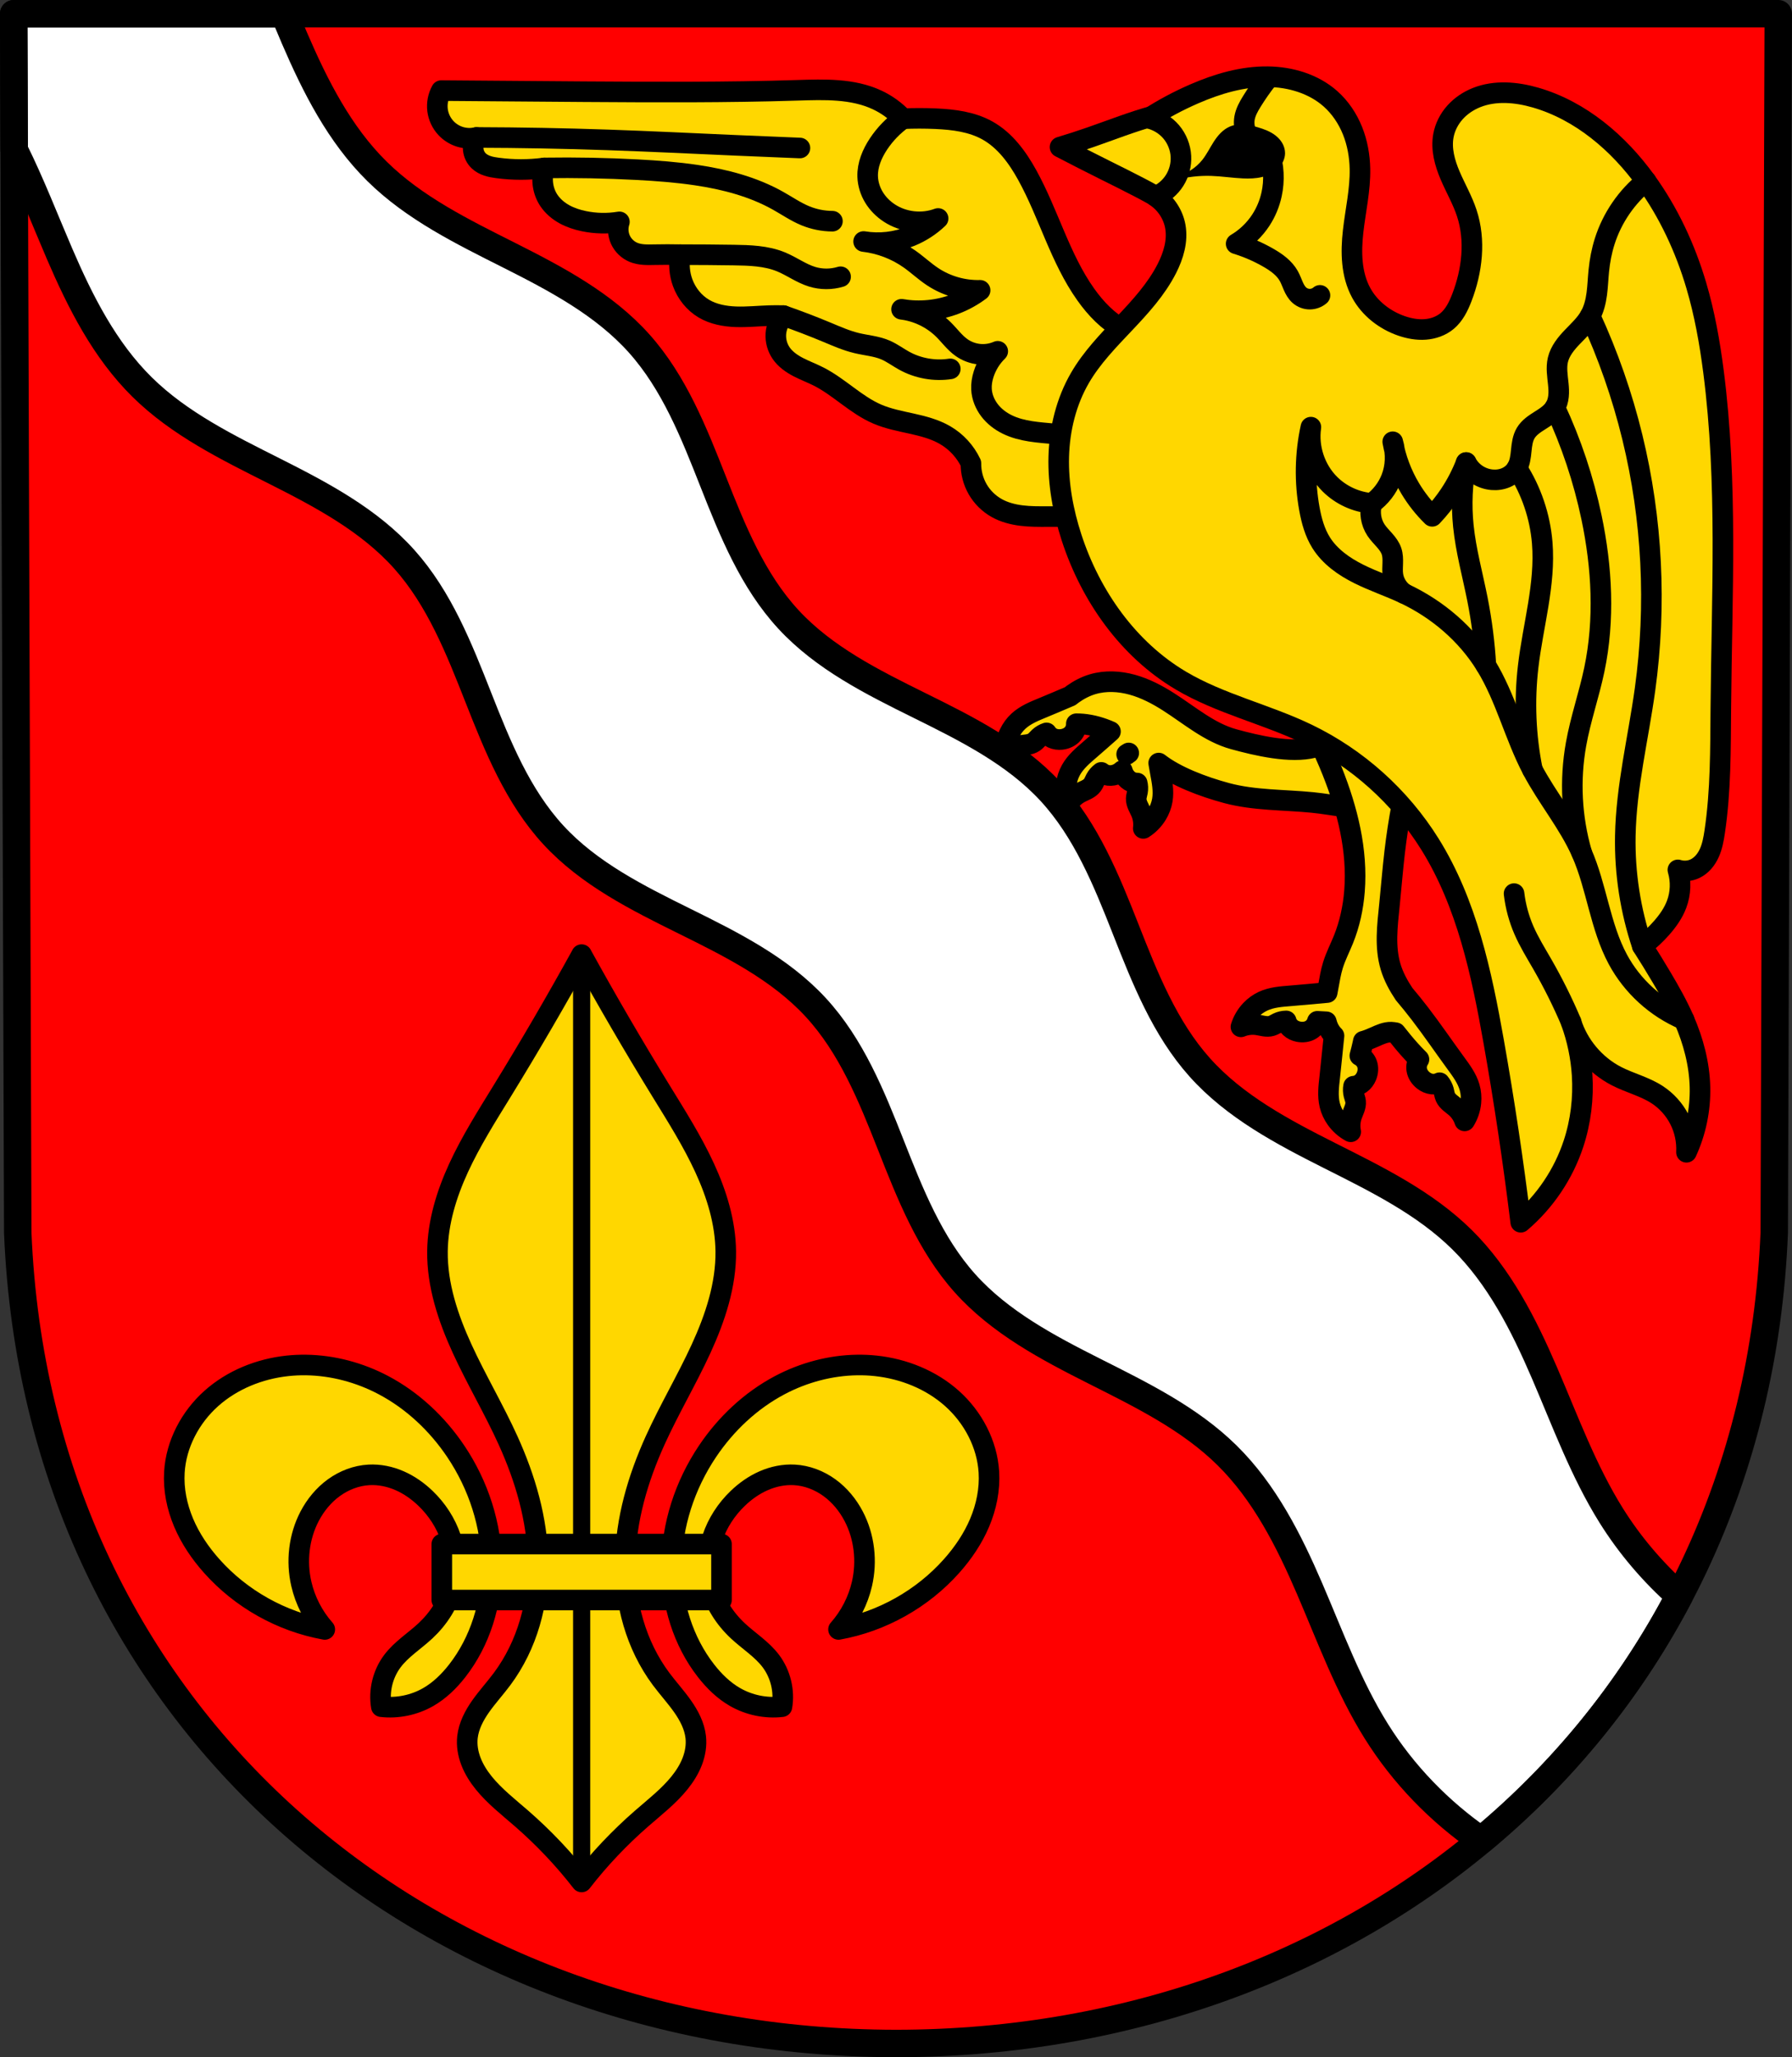 <?xml version="1.0" encoding="UTF-8" standalone="no"?>
<!-- Created with Inkscape (http://www.inkscape.org/) -->

<svg
   xmlns:dc="http://purl.org/dc/elements/1.1/"
   xmlns:cc="http://creativecommons.org/ns#"
   xmlns:rdf="http://www.w3.org/1999/02/22-rdf-syntax-ns#"
   xmlns:svg="http://www.w3.org/2000/svg"
   xmlns="http://www.w3.org/2000/svg"
   xmlns:sodipodi="http://sodipodi.sourceforge.net/DTD/sodipodi-0.dtd"
   xmlns:inkscape="http://www.inkscape.org/namespaces/inkscape"
   width="138.237mm"
   height="158.658mm"
   viewBox="0 0 138.237 158.658"
   version="1.1"
   id="svg2023"
   inkscape:version="0.92.5 (2060ec1f9f, 2020-04-08)"
   sodipodi:docname="DEU Horbach (Westerwald) COA.svg">
  <rect x="0" y="0" width="138.237" height="158.658" fill="#333333" stroke="none"/>
  <defs
     id="defs2017">
    <inkscape:path-effect
       effect="spiro"
       id="path-effect5168"
       is_visible="true" />
    <inkscape:path-effect
       effect="spiro"
       id="path-effect5121"
       is_visible="true" />
    <inkscape:path-effect
       effect="spiro"
       id="path-effect5050"
       is_visible="true" />
    <inkscape:path-effect
       effect="spiro"
       id="path-effect4906"
       is_visible="true" />
    <inkscape:path-effect
       effect="spiro"
       id="path-effect4862"
       is_visible="true" />
    <inkscape:path-effect
       effect="spiro"
       id="path-effect4735"
       is_visible="true" />
    <inkscape:path-effect
       effect="spiro"
       id="path-effect4731"
       is_visible="true" />
    <inkscape:path-effect
       effect="spiro"
       id="path-effect4727"
       is_visible="true" />
    <inkscape:path-effect
       effect="spiro"
       id="path-effect4723"
       is_visible="true" />
    <inkscape:path-effect
       effect="spiro"
       id="path-effect4719"
       is_visible="true" />
    <inkscape:path-effect
       effect="spiro"
       id="path-effect4715"
       is_visible="true" />
    <inkscape:path-effect
       effect="spiro"
       id="path-effect4711"
       is_visible="true" />
    <inkscape:path-effect
       effect="spiro"
       id="path-effect4707"
       is_visible="true" />
    <inkscape:path-effect
       effect="spiro"
       id="path-effect3714"
       is_visible="true" />
    <inkscape:path-effect
       effect="spiro"
       id="path-effect3672"
       is_visible="true" />
    <inkscape:path-effect
       effect="spiro"
       id="path-effect3580"
       is_visible="true" />
    <inkscape:path-effect
       effect="spiro"
       id="path-effect3576"
       is_visible="true" />
    <inkscape:path-effect
       effect="spiro"
       id="path-effect3572"
       is_visible="true" />
    <inkscape:path-effect
       effect="spiro"
       id="path-effect3568"
       is_visible="true" />
    <inkscape:path-effect
       effect="spiro"
       id="path-effect3564"
       is_visible="true" />
    <inkscape:path-effect
       effect="spiro"
       id="path-effect3560"
       is_visible="true" />
    <inkscape:path-effect
       effect="spiro"
       id="path-effect3479"
       is_visible="true" />
    <inkscape:path-effect
       effect="spiro"
       id="path-effect3454"
       is_visible="true" />
    <inkscape:path-effect
       effect="spiro"
       id="path-effect3226"
       is_visible="true" />
    <inkscape:path-effect
       effect="spiro"
       id="path-effect3226-6"
       is_visible="true" />
    <inkscape:path-effect
       effect="spiro"
       id="path-effect3454-0"
       is_visible="true" />
    <inkscape:path-effect
       effect="spiro"
       id="path-effect3479-3"
       is_visible="true" />
    <inkscape:path-effect
       effect="spiro"
       id="path-effect3580-2"
       is_visible="true" />
    <inkscape:path-effect
       effect="spiro"
       id="path-effect3576-8"
       is_visible="true" />
    <inkscape:path-effect
       effect="spiro"
       id="path-effect3572-9"
       is_visible="true" />
    <inkscape:path-effect
       effect="spiro"
       id="path-effect3568-0"
       is_visible="true" />
    <inkscape:path-effect
       effect="spiro"
       id="path-effect3564-6"
       is_visible="true" />
    <inkscape:path-effect
       effect="spiro"
       id="path-effect3560-2"
       is_visible="true" />
    <inkscape:path-effect
       effect="spiro"
       id="path-effect3672-6"
       is_visible="true" />
    <clipPath
       id="clipPath2924">
      <path
         inkscape:connector-curvature="0"
         d="m 354.48,310.32 h 63.71 v -71.63 h -63.71 z"
         id="path2926" />
    </clipPath>
    <clipPath
       id="clipPath2936">
      <path
         inkscape:connector-curvature="0"
         d="m 354.48,310.32 h 63.71 v -71.63 h -63.71 z"
         id="path2938" />
    </clipPath>
    <inkscape:path-effect
       effect="spiro"
       id="path-effect3714-6"
       is_visible="true" />
    <inkscape:path-effect
       effect="spiro"
       id="path-effect4735-0"
       is_visible="true" />
    <inkscape:path-effect
       effect="spiro"
       id="path-effect4731-7"
       is_visible="true" />
    <inkscape:path-effect
       effect="spiro"
       id="path-effect4727-4"
       is_visible="true" />
    <inkscape:path-effect
       effect="spiro"
       id="path-effect4723-5"
       is_visible="true" />
    <inkscape:path-effect
       effect="spiro"
       id="path-effect4719-3"
       is_visible="true" />
    <inkscape:path-effect
       effect="spiro"
       id="path-effect4715-5"
       is_visible="true" />
    <inkscape:path-effect
       effect="spiro"
       id="path-effect4711-0"
       is_visible="true" />
    <inkscape:path-effect
       effect="spiro"
       id="path-effect4707-7"
       is_visible="true" />
    <inkscape:path-effect
       effect="spiro"
       id="path-effect3714-4"
       is_visible="true" />
    <inkscape:path-effect
       effect="spiro"
       id="path-effect3714-2"
       is_visible="true" />
    <inkscape:path-effect
       effect="spiro"
       id="path-effect4862-6"
       is_visible="true" />
    <inkscape:path-effect
       effect="spiro"
       id="path-effect3714-8"
       is_visible="true" />
    <inkscape:path-effect
       effect="spiro"
       id="path-effect4906-4"
       is_visible="true" />
    <inkscape:path-effect
       effect="spiro"
       id="path-effect5050-9"
       is_visible="true" />
    <inkscape:path-effect
       effect="spiro"
       id="path-effect5050-9-5"
       is_visible="true" />
    <inkscape:path-effect
       effect="spiro"
       id="path-effect5050-9-5-4"
       is_visible="true" />
    <inkscape:path-effect
       effect="spiro"
       id="path-effect5168-6"
       is_visible="true" />
  </defs>
  <sodipodi:namedview
     id="base"
     pagecolor="#ffffff"
     bordercolor="#666666"
     borderopacity="1.0"
     inkscape:pageopacity="0.0"
     inkscape:pageshadow="2"
     inkscape:zoom="1.3224365"
     inkscape:cx="261.23459"
     inkscape:cy="299.82534"
     inkscape:document-units="mm"
     inkscape:current-layer="layer1"
     showgrid="false"
     inkscape:window-width="1920"
     inkscape:window-height="1046"
     inkscape:window-x="-11"
     inkscape:window-y="-11"
     inkscape:window-maximized="1"
     inkscape:snap-nodes="false"
     fit-margin-top="0"
     fit-margin-left="0"
     fit-margin-right="0"
     fit-margin-bottom="0"
     inkscape:snap-midpoints="true"
     inkscape:snap-smooth-nodes="true"
     inkscape:object-paths="true" />
  <g
     inkscape:label="Ebene 1"
     inkscape:groupmode="layer"
     id="layer1"
     transform="translate(-60.157,-15.299)">
    <path
       style="fill:#ff0000;fill-opacity:1;fill-rule:evenodd;stroke:none;stroke-width:2.117;stroke-linecap:round;stroke-linejoin:round;stroke-miterlimit:4;stroke-dasharray:none;stroke-opacity:1"
       inkscape:connector-curvature="0"
       d="m 197.335,16.357 -0.311,94.009 c -1.515,37.541 -31.448,62.511 -67.749,62.532 -36.268,-0.046 -66.212,-25.026 -67.749,-62.532 L 61.215,16.357 h 68.058 z"
       id="path10563-0-6-2-0-2"
       sodipodi:nodetypes="ccccccc" />
    <path
       style="fill:#ffd700;fill-opacity:1;stroke:#000000;stroke-width:6;stroke-linecap:round;stroke-linejoin:round;stroke-miterlimit:4;stroke-dasharray:none;stroke-opacity:1"
       d="m 323.822,198.395 c -1.948,-0.044 -3.894,0.18 -5.762,0.736 -2.076,0.618 -4.025,1.635 -5.787,2.895 -0.259,0.185 -0.505,0.388 -0.756,0.584 -2.623,1.114 -5.24,2.24 -7.875,3.324 -2.524,1.038 -5.126,2.074 -7.143,3.916 -1.106,1.01 -2.003,2.243 -2.654,3.592 -0.829,1.717 -1.259,3.626 -1.242,5.531 1.219,-1.022 2.712,-1.715 4.277,-1.986 0.705,-0.122 1.422,-0.162 2.129,-0.277 0.706,-0.116 1.416,-0.316 2.004,-0.725 0.557,-0.387 0.973,-0.937 1.469,-1.4 0.618,-0.578 1.362,-1.02 2.164,-1.285 0.41,0.642 1.003,1.164 1.689,1.492 0.82,0.392 1.758,0.504 2.662,0.404 1.255,-0.138 2.49,-0.698 3.311,-1.66 0.682,-0.8 1.051,-1.857 1.014,-2.906 0.616,0.002 1.232,0.021 1.846,0.076 2.82,0.254 5.511,1.051 8.09,2.184 -1.98,1.748 -3.955,3.501 -5.955,5.225 -2.067,1.782 -4.209,3.585 -5.541,5.969 -0.731,1.307 -1.192,2.761 -1.385,4.246 -0.245,1.891 -0.053,3.838 0.564,5.641 0.834,-1.354 2.033,-2.483 3.434,-3.234 0.631,-0.339 1.298,-0.601 1.932,-0.934 0.634,-0.333 1.245,-0.747 1.674,-1.32 0.406,-0.543 0.629,-1.197 0.953,-1.793 0.404,-0.743 0.969,-1.398 1.646,-1.902 0.591,0.48 1.319,0.79 2.074,0.885 0.902,0.113 1.828,-0.077 2.654,-0.457 0.51,-0.234 0.981,-0.558 1.398,-0.936 0.097,0.34 0.217,0.675 0.375,0.99 0.408,0.813 1.011,1.54 1.785,2.016 0.648,0.399 1.409,0.614 2.17,0.609 0.213,0.818 0.245,1.681 0.096,2.514 -0.12,0.667 -0.356,1.318 -0.379,1.996 -0.024,0.716 0.194,1.42 0.48,2.076 0.286,0.656 0.642,1.279 0.922,1.938 0.621,1.462 0.852,3.091 0.656,4.67 1.609,-1.02 2.977,-2.418 3.969,-4.047 0.779,-1.28 1.328,-2.703 1.576,-4.18 0.452,-2.693 -0.092,-5.44 -0.59,-8.123 -0.164,-0.886 -0.311,-1.775 -0.469,-2.662 4.917,3.842 12.806,6.858 19.76,8.726 8.089,2.173 16.644,1.911 24.98,2.736 6.637,0.657 13.844,2.485 19.93,1.763 l 5.785,-32.311 c -8.815,4.838 -15.56,12.049 -25.295,14.567 -6.75,1.746 -16.597,-0.576 -23.32,-2.423 -7.075,-1.943 -12.818,-6.953 -19.004,-10.898 -3.286,-2.096 -6.779,-3.927 -10.535,-4.965 -1.878,-0.519 -3.829,-0.831 -5.777,-0.875 z m 4.742,20.742 c 0.002,0.006 0.004,0.013 0.006,0.019 -0.207,0.124 -0.399,0.27 -0.582,0.428 -0.008,-0.022 -0.009,-0.046 -0.018,-0.068 0.199,-0.124 0.396,-0.253 0.594,-0.379 z"
       transform="matrix(0.265,0,0,0.265,60.157,15.299)"
       id="path5166-0"
       inkscape:connector-curvature="0"
       sodipodi:nodetypes="ccccccccccccccccccccccccccsccccccccccccccccaaccsscssccccccc" />
    <path
       inkscape:connector-curvature="0"
       style="fill:#ffd700;stroke:#000000;stroke-width:1.587;stroke-linecap:round;stroke-linejoin:round;stroke-miterlimit:4;stroke-dasharray:none;stroke-opacity:1;fill-opacity:1"
       d="m 160.329,69.544 c 1.009,1.679 1.883,3.441 2.608,5.261 1.167,2.929 1.957,6.075 1.708,9.218 -0.101,1.277 -0.374,2.544 -0.854,3.732 -0.267,0.661 -0.598,1.298 -0.809,1.979 -0.168,0.542 -0.257,1.105 -0.36,1.663 -0.028,0.15 -0.056,0.3 -0.083,0.451 -0.94,0.082 -1.88,0.175 -2.821,0.251 -0.72,0.058 -1.459,0.108 -2.116,0.409 -0.36,0.165 -0.686,0.403 -0.959,0.69 -0.348,0.365 -0.61,0.812 -0.76,1.293 0.39,-0.159 0.822,-0.213 1.238,-0.155 0.188,0.026 0.371,0.074 0.559,0.102 0.187,0.028 0.382,0.035 0.563,-0.021 0.172,-0.052 0.321,-0.157 0.484,-0.234 0.202,-0.096 0.426,-0.147 0.649,-0.149 0.051,0.195 0.158,0.374 0.305,0.513 0.175,0.165 0.402,0.269 0.638,0.317 0.327,0.067 0.683,0.026 0.968,-0.15 0.236,-0.146 0.415,-0.383 0.49,-0.651 0.232,0.017 0.464,0.029 0.696,0.038 0.039,0.158 0.09,0.313 0.158,0.461 0.105,0.23 0.251,0.443 0.433,0.619 -0.115,1.061 -0.21,2.124 -0.329,3.184 -0.081,0.718 -0.171,1.453 -0.001,2.155 0.093,0.385 0.265,0.75 0.495,1.073 0.293,0.411 0.68,0.753 1.124,0.992 -0.082,-0.413 -0.052,-0.847 0.084,-1.245 0.061,-0.179 0.144,-0.35 0.207,-0.529 0.063,-0.179 0.107,-0.369 0.087,-0.557 -0.019,-0.178 -0.094,-0.345 -0.138,-0.519 -0.055,-0.217 -0.063,-0.445 -0.022,-0.665 0.201,-0.013 0.398,-0.084 0.561,-0.202 0.195,-0.14 0.34,-0.344 0.433,-0.566 0.128,-0.309 0.156,-0.666 0.037,-0.979 -0.099,-0.26 -0.298,-0.481 -0.546,-0.606 0.088,-0.323 0.168,-0.647 0.239,-0.974 0.01,-0.048 0.018,-0.096 0.028,-0.144 0.029,-0.008 0.058,-0.014 0.086,-0.022 0.277,-0.083 0.545,-0.197 0.809,-0.315 0.402,-0.179 0.819,-0.374 1.259,-0.36 0.115,0.004 0.229,0.022 0.342,0.042 0.357,0.454 0.722,0.902 1.108,1.331 0.224,0.248 0.454,0.491 0.691,0.727 -0.153,0.232 -0.216,0.522 -0.173,0.796 0.052,0.33 0.254,0.626 0.518,0.831 0.19,0.147 0.418,0.252 0.657,0.277 0.2,0.021 0.406,-0.016 0.587,-0.104 0.144,0.171 0.251,0.373 0.311,0.589 0.048,0.173 0.066,0.355 0.138,0.519 0.076,0.174 0.209,0.316 0.352,0.44 0.143,0.124 0.3,0.232 0.442,0.357 0.316,0.277 0.557,0.64 0.691,1.039 0.267,-0.428 0.434,-0.918 0.484,-1.42 0.039,-0.394 0.006,-0.797 -0.104,-1.178 -0.201,-0.694 -0.645,-1.287 -1.071,-1.87 -0.926,-1.266 -1.808,-2.565 -2.764,-3.809 -0.391,-0.51 -0.796,-1.009 -1.211,-1.5 -0.438,-0.653 -0.819,-1.352 -1.045,-2.105 -0.459,-1.533 -0.253,-3.175 -0.09,-4.767 0.14,-1.364 0.245,-2.73 0.405,-4.092 0.282,-2.411 0.734,-4.802 1.349,-7.15 z"
       id="path5048-8" />
    <path
       inkscape:connector-curvature="0"
       style="fill:#ffffff;stroke:#000000;stroke-width:2.117;stroke-linecap:round;stroke-linejoin:round;stroke-miterlimit:4;stroke-dasharray:none;stroke-opacity:1"
       d="m 61.215,16.357 0.035,10.492 c 1.297,2.608 2.349,5.346 3.503,8.026 1.604,3.724 3.478,7.427 6.364,10.274 2.886,2.847 6.604,4.664 10.224,6.488 3.62,1.825 7.296,3.77 9.999,6.791 2.705,3.022 4.231,6.89 5.717,10.663 1.487,3.774 3.045,7.634 5.797,10.614 2.751,2.981 6.476,4.842 10.112,6.64 3.636,1.798 7.36,3.659 10.112,6.64 2.751,2.98 4.31,6.841 5.797,10.614 1.487,3.774 3.013,7.641 5.717,10.664 2.703,3.021 6.379,4.966 9.999,6.791 3.62,1.825 7.338,3.642 10.224,6.488 2.887,2.847 4.761,6.551 6.364,10.274 1.604,3.724 3.001,7.565 5.15,11.003 2.076,3.323 4.857,6.185 8.078,8.414 6.24,-5.185 11.449,-11.533 15.295,-18.86 -2.031,-1.805 -3.813,-3.887 -5.254,-6.193 -2.148,-3.439 -3.546,-7.28 -5.15,-11.004 -1.604,-3.724 -3.478,-7.427 -6.364,-10.274 -2.886,-2.847 -6.604,-4.664 -10.224,-6.488 -3.62,-1.825 -7.295,-3.77 -9.999,-6.791 -2.705,-3.022 -4.231,-6.89 -5.717,-10.663 -1.487,-3.774 -3.046,-7.634 -5.797,-10.614 -2.751,-2.981 -6.476,-4.842 -10.112,-6.64 -3.636,-1.798 -7.36,-3.659 -10.112,-6.64 -2.751,-2.98 -4.31,-6.841 -5.797,-10.614 -1.487,-3.774 -3.013,-7.641 -5.717,-10.664 -2.703,-3.021 -6.379,-4.966 -9.999,-6.791 C 95.839,33.174 92.122,31.357 89.236,28.51 86.349,25.663 84.475,21.96 82.871,18.236 82.603,17.612 82.34,16.985 82.079,16.357 Z"
       id="path3224-7" />
    <path
       style="fill:none;fill-rule:evenodd;stroke:#000000;stroke-width:2.117;stroke-linecap:round;stroke-linejoin:round;stroke-miterlimit:4;stroke-dasharray:none;stroke-opacity:1"
       inkscape:connector-curvature="0"
       d="m 197.335,16.357 -0.311,94.009 c -1.515,37.541 -31.448,62.511 -67.749,62.532 -36.268,-0.046 -66.212,-25.026 -67.749,-62.532 L 61.215,16.357 h 68.058 z"
       id="path10563-0-6-2-0"
       sodipodi:nodetypes="ccccccc" />
    <path
       style="fill:#ffd700;stroke:#000000;stroke-width:1.587;stroke-linecap:round;stroke-linejoin:round;stroke-miterlimit:4;stroke-dasharray:none;stroke-opacity:1;fill-opacity:1"
       d="m 105.026,88.921 c -1.96,3.554 -4.008,7.067 -6.14,10.536 -1.188,1.933 -2.405,3.858 -3.348,5.902 -0.942,2.044 -1.608,4.225 -1.634,6.444 -0.03,2.592 0.81,5.13 1.906,7.518 1.096,2.388 2.454,4.669 3.538,7.062 1.34,2.956 2.261,6.107 2.312,9.308 0.052,3.201 -0.807,6.462 -2.776,9.104 -0.529,0.71 -1.134,1.37 -1.643,2.092 -0.509,0.722 -0.925,1.522 -1.022,2.378 -0.071,0.634 0.037,1.279 0.268,1.879 0.231,0.601 0.583,1.159 0.997,1.67 0.829,1.022 1.898,1.854 2.905,2.73 1.711,1.49 3.266,3.132 4.634,4.896 1.368,-1.764 2.923,-3.406 4.634,-4.896 1.007,-0.877 2.076,-1.708 2.904,-2.73 0.414,-0.511 0.767,-1.069 0.998,-1.67 0.231,-0.601 0.34,-1.246 0.268,-1.879 -0.096,-0.856 -0.513,-1.656 -1.022,-2.378 -0.509,-0.722 -1.113,-1.383 -1.643,-2.092 -1.97,-2.642 -2.827,-5.902 -2.775,-9.104 0.052,-3.201 0.972,-6.352 2.312,-9.308 1.084,-2.393 2.442,-4.674 3.538,-7.062 1.096,-2.388 1.937,-4.927 1.907,-7.518 -0.026,-2.22 -0.691,-4.4 -1.634,-6.444 -0.942,-2.044 -2.16,-3.969 -3.348,-5.902 -2.132,-3.469 -4.18,-6.982 -6.14,-10.536 z"
       id="path3452-8"
       inkscape:connector-curvature="0" />
    <path
       style="fill:#ffd700;stroke:#000000;stroke-width:1.323;stroke-linecap:round;stroke-linejoin:miter;stroke-miterlimit:4;stroke-dasharray:none;stroke-opacity:1;fill-opacity:1"
       d="M 105.026,88.921 V 160.441"
       id="path3475-4"
       inkscape:connector-curvature="0" />
    <path
       style="fill:#ffd700;stroke:#000000;stroke-width:1.587;stroke-linecap:round;stroke-linejoin:round;stroke-miterlimit:4;stroke-dasharray:none;stroke-opacity:1;fill-opacity:1"
       d="m 83.768,120.571 c -0.478,-0.007 -0.955,0.015 -1.431,0.065 -2.157,0.23 -4.269,1.076 -5.886,2.522 -1.617,1.446 -2.709,3.508 -2.841,5.674 -0.081,1.33 0.193,2.67 0.711,3.897 0.518,1.227 1.277,2.345 2.163,3.34 2.258,2.539 5.383,4.292 8.727,4.896 -0.883,-0.996 -1.511,-2.216 -1.809,-3.512 -0.401,-1.743 -0.191,-3.63 0.639,-5.215 0.451,-0.862 1.084,-1.634 1.872,-2.205 0.788,-0.571 1.733,-0.935 2.704,-0.988 0.809,-0.044 1.623,0.126 2.365,0.45 0.742,0.324 1.414,0.799 1.998,1.36 0.885,0.85 1.577,1.907 1.962,3.073 0.385,1.166 0.458,2.439 0.166,3.631 -0.329,1.349 -1.114,2.565 -2.129,3.512 -0.846,0.79 -1.86,1.416 -2.554,2.341 -0.743,0.991 -1.059,2.291 -0.852,3.512 1.244,0.144 2.533,-0.122 3.619,-0.745 0.877,-0.503 1.613,-1.225 2.235,-2.022 1.78,-2.278 2.664,-5.197 2.66,-8.088 -0.004,-3.131 -1.022,-6.234 -2.767,-8.834 -1.422,-2.118 -3.334,-3.923 -5.59,-5.114 -1.833,-0.968 -3.894,-1.521 -5.963,-1.55 z m 42.516,0 c -2.069,0.029 -4.131,0.582 -5.964,1.55 -2.256,1.191 -4.168,2.996 -5.589,5.114 -1.745,2.6 -2.764,5.703 -2.767,8.834 -0.003,2.891 0.881,5.81 2.661,8.088 0.622,0.797 1.358,1.519 2.235,2.022 1.086,0.623 2.374,0.889 3.618,0.745 0.207,-1.221 -0.108,-2.521 -0.851,-3.512 -0.695,-0.926 -1.708,-1.551 -2.554,-2.341 -1.015,-0.948 -1.799,-2.164 -2.129,-3.512 -0.291,-1.193 -0.219,-2.466 0.166,-3.631 0.385,-1.166 1.077,-2.223 1.963,-3.073 0.584,-0.561 1.256,-1.036 1.998,-1.36 0.742,-0.324 1.557,-0.494 2.365,-0.45 0.971,0.053 1.916,0.417 2.704,0.988 0.788,0.571 1.421,1.343 1.872,2.205 0.83,1.584 1.039,3.472 0.638,5.215 -0.298,1.297 -0.926,2.517 -1.809,3.512 3.344,-0.604 6.469,-2.357 8.727,-4.896 0.885,-0.995 1.644,-2.113 2.162,-3.34 0.518,-1.227 0.793,-2.567 0.712,-3.897 -0.132,-2.166 -1.223,-4.227 -2.841,-5.674 -1.617,-1.446 -3.729,-2.292 -5.886,-2.522 -0.476,-0.051 -0.953,-0.072 -1.431,-0.065 z"
       id="path3477-8"
       inkscape:connector-curvature="0" />
    <rect
       style="opacity:1;fill:#ffd700;fill-opacity:1;fill-rule:evenodd;stroke:#000000;stroke-width:1.587;stroke-linecap:round;stroke-linejoin:round;stroke-miterlimit:4;stroke-dasharray:none;stroke-opacity:1;paint-order:markers fill stroke"
       id="rect3556"
       width="21.576"
       height="4.315"
       x="94.238"
       y="134.383" />
    <path
       transform="translate(146.667,3.48e-6)"
       style="fill:#ffd700;fill-opacity:1;stroke:#000000;stroke-width:1.587;stroke-linecap:round;stroke-linejoin:round;stroke-miterlimit:4;stroke-dasharray:none;stroke-opacity:1"
       d="M 6.828,40.362 C 5.861,41.03 4.708,41.425 3.534,41.488 2.361,41.551 1.172,41.284 0.139,40.724 -1.033,40.089 -1.982,39.1 -2.753,38.012 -4.738,35.217 -5.615,31.794 -7.273,28.793 c -0.753,-1.363 -1.712,-2.678 -3.073,-3.435 -1.199,-0.667 -2.606,-0.842 -3.977,-0.904 -0.843,-0.038 -1.688,-0.038 -2.531,0 -0.563,-0.603 -1.242,-1.096 -1.989,-1.446 -1.892,-0.887 -4.074,-0.81 -6.163,-0.744 -5.483,0.172 -10.97,0.143 -16.456,0.107 -3.668,-0.025 -7.337,-0.053 -11.005,-0.085 -0.251,0.455 -0.354,0.99 -0.29,1.505 0.064,0.515 0.296,1.009 0.651,1.387 0.293,0.313 0.669,0.547 1.079,0.674 0.41,0.126 0.853,0.143 1.271,0.05 -0.191,0.27 -0.28,0.609 -0.247,0.938 0.033,0.329 0.188,0.644 0.428,0.87 0.19,0.18 0.429,0.302 0.678,0.384 0.249,0.082 0.509,0.124 0.768,0.158 1.198,0.159 2.417,0.159 3.616,0 -0.275,0.839 -0.138,1.803 0.362,2.531 0.3,0.437 0.718,0.786 1.182,1.042 0.464,0.256 0.974,0.421 1.493,0.529 0.902,0.188 1.839,0.208 2.748,0.056 -0.146,0.451 -0.116,0.957 0.083,1.387 0.199,0.43 0.564,0.781 1.002,0.963 0.508,0.211 1.077,0.193 1.627,0.181 0.663,-0.014 1.326,-0.014 1.989,0 -0.135,0.722 -0.072,1.48 0.181,2.169 0.301,0.82 0.876,1.542 1.627,1.989 0.741,0.44 1.618,0.601 2.479,0.631 0.861,0.03 1.722,-0.062 2.583,-0.089 0.361,-0.011 0.723,-0.011 1.085,0 -0.345,0.389 -0.555,0.896 -0.588,1.415 -0.032,0.519 0.113,1.048 0.407,1.477 0.325,0.475 0.814,0.816 1.325,1.081 0.511,0.265 1.054,0.466 1.567,0.727 1.598,0.811 2.873,2.184 4.519,2.892 0.843,0.363 1.753,0.537 2.649,0.735 0.896,0.199 1.8,0.43 2.593,0.892 0.861,0.501 1.564,1.268 1.989,2.169 -0.011,0.697 0.17,1.395 0.517,1.999 0.347,0.604 0.861,1.111 1.468,1.452 0.588,0.329 1.253,0.501 1.921,0.583 0.669,0.082 1.344,0.078 2.018,0.075 2.906,-0.012 5.812,0.004 8.718,0.048 z"
       id="path3558-4"
       inkscape:connector-curvature="0"
       inkscape:path-effect="#path-effect3560-2"
       inkscape:original-d="m 6.827747,40.362459 c 0,0 -4.5909548,1.126297 -6.68874599,0.361554 -1.24165111,-0.45264 -2.10667961,-1.649028 -2.89243021,-2.711655 -2.0349061,-2.75195 -2.6071731,-6.381074 -4.5194246,-9.219624 -0.8583599,-1.274151 -1.7493708,-2.65521 -3.0732072,-3.434762 -1.171485,-0.689838 -2.626068,-0.752291 -3.977095,-0.903884 -0.838365,-0.09407 -2.530877,0 -2.530877,0 0,0 -1.225742,-1.146395 -1.988545,-1.446216 -1.925843,-0.756955 -4.097075,-0.626816 -6.162994,-0.744422 -5.476658,-0.311769 -10.970705,0.110057 -16.456228,0.106571 -3.668539,-0.0023 -11.005289,-0.08526 -11.005289,-0.08526 0,0 -0.263155,2.148229 0.361553,2.892432 0.526958,0.627756 2.350101,0.723107 2.350101,0.723107 0,0 -0.188535,1.327816 0.180776,1.80777 0.313973,0.408037 0.939624,0.450468 1.446215,0.54233 1.185841,0.215034 3.615539,0 3.615539,0 0,0 -0.11321,1.823186 0.361554,2.530878 0.576052,0.858672 1.680083,1.289053 2.675029,1.570542 0.88168,0.249443 2.748281,0.05645 2.748281,0.05645 0,0 0.384741,1.845625 1.084662,2.3501 0.442669,0.319058 1.082158,0.150601 1.626991,0.180777 0.661835,0.03666 1.988548,0 1.988548,0 0,0 -0.09136,1.496672 0.180776,2.169324 0.321196,0.79393 0.873718,1.58103 1.626992,1.988546 1.492499,0.807431 3.367262,0.451814 5.061754,0.542331 0.361039,0.01929 1.084662,0 1.084662,0 0,0 -0.622481,2.033302 -0.180776,2.89243 0.519865,1.011152 1.931528,1.200025 2.89243,1.807771 1.511618,0.95606 2.897497,2.138512 4.519424,2.89243 1.659238,0.771261 3.697048,0.647503 5.242531,1.626992 0.828555,0.525118 1.988545,2.169324 1.988545,2.169324 0,0 0.895453,2.694275 1.9855204,3.451563 1.093354,0.759571 2.6128579,0.544514 3.9392946,0.658256 2.8954578,0.248286 8.7181183,0.04805 8.7181183,0.04805 z"
       sodipodi:nodetypes="caaaaacaaacacaacaacaacaaacaaaacaacc" />
    <path
       transform="translate(146.667,3.48e-6)"
       style="fill:none;stroke:#000000;stroke-width:1.587;stroke-linecap:round;stroke-linejoin:round;stroke-miterlimit:4;stroke-dasharray:none;stroke-opacity:1"
       d="m -49.755,25.9 c 3.372,0.01 6.744,0.072 10.114,0.187 3.275,0.112 6.549,0.273 9.823,0.418 1.672,0.074 3.344,0.144 5.016,0.209"
       id="path3562-2"
       inkscape:connector-curvature="0"
       inkscape:path-effect="#path-effect3564-6"
       inkscape:original-d="m -49.755433,25.900301 c 4.69523,-0.04233 6.743564,0.0844 10.113857,0.187304 3.275804,0.100017 6.548672,0.280119 9.8231,0.418005 1.671987,0.07041 3.344299,0.13907 5.016053,0.209002"
       sodipodi:nodetypes="caac" />
    <path
       transform="translate(146.667,3.48e-6)"
       style="fill:none;stroke:#000000;stroke-width:1.587;stroke-linecap:round;stroke-linejoin:round;stroke-miterlimit:4;stroke-dasharray:none;stroke-opacity:1"
       d="m -44.513,28.25 c 2.391,-0.036 4.783,0.009 7.17,0.136 1.518,0.081 3.037,0.195 4.541,0.418 2.199,0.326 4.39,0.895 6.327,1.986 0.694,0.39 1.354,0.847 2.09,1.15 0.661,0.272 1.375,0.415 2.09,0.418"
       id="path3566-4"
       inkscape:connector-curvature="0"
       inkscape:path-effect="#path-effect3568-0"
       inkscape:original-d="m -44.512905,28.250403 c 3.261225,0.04514 4.783471,0.0039 7.170352,0.136226 1.51765,0.08416 3.050441,0.119111 4.540745,0.418005 2.167367,0.434684 4.294323,1.117671 6.327366,1.98552 0.731256,0.312153 1.343165,0.876786 2.090022,1.149511 0.667368,0.243699 1.532947,0.139071 2.090022,0.418005"
       sodipodi:nodetypes="caaaac" />
    <path
       transform="translate(146.667,3.48e-6)"
       style="fill:none;stroke:#000000;stroke-width:1.587;stroke-linecap:round;stroke-linejoin:round;stroke-miterlimit:4;stroke-dasharray:none;stroke-opacity:1"
       d="m -34.028,34.939 c 1.368,-3e-6 2.737,0.01 4.105,0.031 1.239,0.019 2.511,0.053 3.658,0.523 0.823,0.337 1.553,0.889 2.404,1.15 0.71,0.217 1.485,0.217 2.195,0"
       id="path3570-1"
       inkscape:connector-curvature="0"
       inkscape:path-effect="#path-effect3572-9"
       inkscape:original-d="m -34.027838,34.93915 c 1.786554,-0.09442 2.740354,-0.07111 4.104861,0.03105 1.228119,0.09195 2.478824,0.16562 3.657537,0.522506 0.849983,0.257354 1.537438,0.95306 2.403526,1.149512 0.713386,0.161815 1.323943,-0.06993 2.194523,0"
       sodipodi:nodetypes="caaac" />
    <path
       transform="translate(146.667,3.48e-6)"
       style="fill:none;stroke:#000000;stroke-width:1.587;stroke-linecap:round;stroke-linejoin:round;stroke-miterlimit:4;stroke-dasharray:none;stroke-opacity:1"
       d="m -26.074,39.639 c 1.133,0.395 2.254,0.825 3.361,1.287 0.753,0.315 1.505,0.647 2.299,0.836 0.733,0.175 1.501,0.228 2.195,0.523 0.517,0.22 0.97,0.565 1.463,0.836 1.073,0.59 2.343,0.814 3.553,0.627"
       id="path3574-2"
       inkscape:connector-curvature="0"
       inkscape:path-effect="#path-effect3576-8"
       inkscape:original-d="m -26.073656,39.639351 c 1.120683,0.428871 2.237227,0.867814 3.361254,1.287407 0.763943,0.285176 1.51793,0.601851 2.299022,0.836009 0.720286,0.215929 1.49522,0.246075 2.194523,0.522506 0.522346,0.206482 0.934799,0.645042 1.463016,0.836008 1.131002,0.40889 2.368955,0.41774 3.553037,0.627007"
       sodipodi:nodetypes="caaaac" />
    <path
       transform="translate(146.667,3.48e-6)"
       style="fill:none;stroke:#000000;stroke-width:1.587;stroke-linecap:round;stroke-linejoin:round;stroke-miterlimit:4;stroke-dasharray:none;stroke-opacity:1"
       d="m -16.854,24.454 c -0.741,0.527 -1.384,1.19 -1.887,1.947 -0.496,0.746 -0.862,1.613 -0.836,2.508 0.017,0.568 0.194,1.128 0.489,1.613 0.295,0.485 0.708,0.897 1.183,1.208 1.095,0.717 2.536,0.878 3.762,0.418 -0.604,0.577 -1.317,1.04 -2.09,1.359 -1.149,0.473 -2.431,0.619 -3.658,0.418 1.273,0.148 2.506,0.619 3.553,1.359 0.609,0.43 1.154,0.948 1.777,1.359 1.075,0.71 2.37,1.08 3.658,1.045 -0.575,0.432 -1.21,0.785 -1.881,1.045 -1.322,0.512 -2.783,0.659 -4.18,0.418 1.213,0.146 2.372,0.707 3.24,1.568 0.465,0.461 0.852,1.008 1.388,1.386 0.399,0.282 0.872,0.459 1.359,0.509 0.486,0.05 0.985,-0.028 1.434,-0.223 -0.502,0.49 -0.881,1.106 -1.092,1.775 -0.117,0.371 -0.183,0.762 -0.162,1.151 0.031,0.587 0.263,1.157 0.62,1.624 0.358,0.467 0.837,0.834 1.365,1.093 1.129,0.554 2.426,0.61 3.678,0.73 1.757,0.169 3.5,0.484 5.204,0.942"
       id="path3578-4"
       inkscape:connector-curvature="0"
       inkscape:path-effect="#path-effect3580-2"
       inkscape:original-d="m -16.854033,24.454088 c -0.628845,0.648742 -1.418132,1.174464 -1.887328,1.947021 -0.457442,0.753203 -0.929772,1.631798 -0.836009,2.508026 0.116321,1.087039 0.753533,2.22859 1.672015,2.821528 1.060034,0.684318 3.762039,0.418005 3.762039,0.418005 0,0 -1.308092,1.077437 -2.09002,1.358514 -1.154773,0.415103 -3.657537,0.418004 -3.657537,0.418004 0,0 2.445821,0.740603 3.553034,1.358514 0.650963,0.363288 1.11039,1.023845 1.776519,1.358514 1.133009,0.569234 3.657539,1.045011 3.657539,1.045011 0,0 -1.196508,0.830725 -1.881021,1.04501 -1.336347,0.418339 -4.180041,0.418004 -4.180041,0.418004 0,0 2.261685,0.872614 3.239532,1.567517 0.532953,0.378741 0.796927,1.105892 1.387506,1.386426 0.845192,0.40148 2.7925375,0.285589 2.7925375,0.285589 0,0 -0.8560845,1.121843 -1.0915295,1.775441 -0.131272,0.364413 -0.256583,0.77486 -0.162484,1.150592 0.272512,1.088126 1.0398476,2.113716 1.9855203,2.717027 1.0538451,0.672322 2.4501741,0.497404 3.6783054,0.730426 1.7320255,0.328629 3.1841977,0.801991 5.20428616,0.94159"
       sodipodi:nodetypes="caaacacaacacaacaaaac" />
    <path
       transform="translate(146.667,3.48e-6)"
       style="fill:#ffd700;stroke:#000000;stroke-width:1.587;stroke-linecap:round;stroke-linejoin:round;stroke-miterlimit:4;stroke-dasharray:none;stroke-opacity:1;fill-opacity:1"
       d="m -4.739,26.643 c 0.79,-0.237 1.575,-0.491 2.355,-0.762 1.635,-0.568 3.247,-1.209 4.917,-1.662 0.726,-0.197 1.466,-0.359 2.218,-0.398 0.751,-0.04 1.518,0.046 2.215,0.329 0.603,0.245 1.153,0.643 1.524,1.177 0.276,0.398 0.448,0.861 0.557,1.333 0.109,0.472 0.157,0.956 0.205,1.438 0.066,0.668 0.132,1.34 0.069,2.009 -0.039,0.416 -0.128,0.83 -0.306,1.207 C 8.836,31.69 8.566,32.03 8.213,32.253 7.894,32.454 7.516,32.553 7.139,32.565 6.762,32.577 6.385,32.504 6.029,32.38 5.317,32.133 4.692,31.691 4.057,31.283 2.379,30.204 0.578,29.334 -1.207,28.443 -2.389,27.853 -3.567,27.253 -4.739,26.643 Z"
       id="path3670-7"
       inkscape:connector-curvature="0"
       inkscape:path-effect="#path-effect3672-6"
       inkscape:original-d="m -4.7387911,26.642602 c 0,0 1.5715478,-0.502776 2.3548075,-0.76185 1.64271619,-0.54335 3.21232356,-1.368131 4.9173923,-1.662217 1.456206,-0.251163 3.0304157,-0.535685 4.4325804,-0.06926 0.6090537,0.2026 1.1662492,0.644278 1.5236984,1.177404 0.5333535,0.795482 0.6173844,1.823584 0.7618491,2.770362 0.101048,0.662237 0.2161054,1.354903 0.06926,2.008513 C 9.1442541,30.891346 8.943857,31.914981 8.2126528,32.252585 6.9212655,32.848831 5.387325,31.786663 4.0571097,31.282959 2.1927015,30.576976 0.55887515,29.369404 -1.2065799,28.443338 -2.3769217,27.829437 -4.7387911,26.642602 -4.7387911,26.642602 Z"
       sodipodi:nodetypes="caaaaaaaaac" />
    <path
       transform="translate(146.667,3.48e-6)"
       style="fill:#ffd700;fill-opacity:1;stroke:#000000;stroke-width:1.587;stroke-linecap:round;stroke-linejoin:round;stroke-miterlimit:4;stroke-dasharray:none;stroke-opacity:1"
       d="m 2.096,24.422 c 0.674,0.147 1.296,0.52 1.742,1.046 0.446,0.526 0.714,1.2 0.75,1.889 0.034,0.65 -0.139,1.308 -0.487,1.858 -0.348,0.55 -0.869,0.988 -1.47,1.236 0.791,0.523 1.356,1.378 1.524,2.311 0.2,1.105 -0.14,2.243 -0.649,3.243 -0.816,1.605 -2.052,2.953 -3.29,4.261 -1.238,1.308 -2.508,2.615 -3.413,4.172 -1.065,1.832 -1.582,3.957 -1.639,6.075 -0.057,2.119 0.334,4.234 0.99,6.249 1.465,4.497 4.363,8.617 8.433,11.027 3.033,1.796 6.553,2.581 9.73,4.108 3.876,1.863 7.202,4.85 9.477,8.499 2.843,4.561 3.988,9.953 4.924,15.246 0.817,4.621 1.512,9.263 2.083,13.92 1.876,-1.598 3.301,-3.72 4.072,-6.06 0.56,-1.702 0.778,-3.514 0.663,-5.303 -0.089,-1.389 -0.377,-2.764 -0.852,-4.072 0.555,1.779 1.847,3.315 3.504,4.167 1.019,0.524 2.163,0.798 3.125,1.42 0.732,0.474 1.336,1.144 1.733,1.921 0.397,0.777 0.585,1.659 0.54,2.53 0.723,-1.565 1.082,-3.296 1.042,-5.019 -0.042,-1.795 -0.512,-3.563 -1.231,-5.208 -0.486,-1.114 -1.085,-2.174 -1.705,-3.22 -0.491,-0.829 -0.996,-1.65 -1.515,-2.462 0.551,-0.421 1.059,-0.898 1.515,-1.42 0.469,-0.537 0.886,-1.131 1.136,-1.799 0.316,-0.843 0.349,-1.788 0.095,-2.651 0.433,0.135 0.916,0.101 1.326,-0.095 0.505,-0.241 0.876,-0.707 1.104,-1.218 0.228,-0.511 0.328,-1.069 0.411,-1.623 0.472,-3.16 0.446,-6.369 0.473,-9.564 0.074,-8.659 0.542,-17.359 -0.568,-25.946 -0.289,-2.237 -0.686,-4.465 -1.326,-6.629 C 43.494,34.442 42.213,31.689 40.46,29.263 38.336,26.323 35.423,23.83 31.938,22.824 c -1.483,-0.428 -3.112,-0.571 -4.545,0 -0.629,0.251 -1.207,0.637 -1.659,1.141 -0.452,0.504 -0.775,1.128 -0.897,1.794 -0.191,1.037 0.103,2.105 0.518,3.075 0.414,0.97 0.951,1.889 1.281,2.891 0.698,2.113 0.422,4.458 -0.379,6.534 -0.258,0.669 -0.586,1.34 -1.136,1.799 -0.472,0.393 -1.081,0.603 -1.693,0.647 -0.613,0.044 -1.229,-0.07 -1.81,-0.268 -1.303,-0.446 -2.467,-1.347 -3.125,-2.557 -0.773,-1.423 -0.803,-3.131 -0.621,-4.74 0.182,-1.609 0.558,-3.205 0.526,-4.824 C 18.377,27.312 18.198,26.307 17.823,25.375 17.448,24.443 16.875,23.585 16.124,22.918 14.819,21.761 13.038,21.235 11.294,21.214 9.335,21.19 7.41,21.759 5.613,22.54 4.392,23.07 3.214,23.7 2.096,24.422 Z"
       id="path3712-6"
       inkscape:connector-curvature="0"
       inkscape:path-effect="#path-effect3714-6"
       inkscape:original-d="m 2.0956569,24.422219 c 0,0 2.4020449,1.654715 2.4918736,2.934934 0.08542,1.217389 -1.9566229,3.094448 -1.9566229,3.094448 0,0 1.347346,1.405412 1.5241773,2.311137 0.2112656,1.082097 -0.1845536,2.24327 -0.648671,3.243351 -1.5115443,3.257077 -5.4309683,5.074821 -6.702925,8.432714 -1.4572931,3.847171 -1.8649383,8.394705 -0.648671,12.324733 1.3680675,4.420528 4.77352302,8.194903 8.4327126,11.027394 2.7839804,2.155012 6.7571475,2.222389 9.7300545,4.108244 3.583053,2.2729 7.16521,4.940675 9.476577,8.499035 2.909093,4.478562 3.704124,10.046629 4.924127,15.245854 1.071804,4.567657 2.083284,13.920127 2.083284,13.920127 0,0 3.219127,-3.78097 4.071875,-6.06046 0.624165,-1.66847 0.735852,-3.523012 0.662863,-5.302908 -0.05682,-1.385538 -0.852253,-4.071875 -0.852253,-4.071875 0,0 2.05813,3.069652 3.503706,4.166569 0.911492,0.691649 2.297661,0.629961 3.124927,1.420422 1.20437,1.150792 2.272674,4.450652 2.272674,4.450652 0,0 1.065102,-3.31039 1.041642,-5.018821 -0.02449,-1.783738 -0.60344,-3.538345 -1.231032,-5.208211 -0.427209,-1.136698 -1.101892,-2.16537 -1.704505,-3.219622 -0.478206,-0.836607 -1.515116,-2.462063 -1.515116,-2.462063 0,0 1.074202,-0.88672 1.515116,-1.420421 0.45178,-0.546854 0.927049,-1.121446 1.136337,-1.799201 0.260936,-0.84501 0.09469,-2.651453 0.09469,-2.651453 0,0 0.954194,0.146646 1.325727,-0.09469 0.900001,-0.584612 1.229157,-1.806434 1.515116,-2.840843 0.850507,-3.076565 0.429474,-6.372512 0.473474,-9.56417 0.119249,-8.650038 0.378454,-17.347449 -0.568169,-25.946361 -0.246568,-2.239771 -0.609617,-4.492151 -1.325726,-6.628633 -0.946686,-2.824398 -1.994194,-5.745188 -3.882485,-8.049054 -2.257041,-2.753769 -5.146696,-5.307316 -8.522524,-6.439247 -1.436513,-0.48167 -3.166351,-0.627649 -4.545348,0 -1.181043,0.53755 -2.283954,1.666917 -2.556758,2.935538 -0.436669,2.030638 1.555701,3.903034 1.7992,5.965769 0.255759,2.166592 0.288018,4.4567 -0.378779,6.533938 -0.216801,0.675389 -0.534443,1.423864 -1.136337,1.7992 -0.99678,0.621583 -2.377721,0.713585 -3.503705,0.378779 -1.290044,-0.383589 -2.542573,-1.343408 -3.124927,-2.556758 -1.379536,-2.874297 0.551855,-6.442205 -0.0947,-9.56417 C 18.000662,26.404478 17.544553,24.257417 16.123882,22.918495 14.881542,21.747642 12.999,21.307886 11.29445,21.213989 9.3526261,21.107022 7.4326361,21.854012 5.6127648,22.539716 4.3684222,23.008568 2.0956519,24.422219 2.0956519,24.422219 Z"
       sodipodi:nodetypes="cacaaaaaaaacaacaacaaacaacaaaaaaaaaaaaaaaaaacc" />
    <path
       transform="translate(146.674,9.1e-4)"
       style="fill:none;stroke:#000000;stroke-width:1.587;stroke-linecap:round;stroke-linejoin:round;stroke-miterlimit:4;stroke-dasharray:none;stroke-opacity:1"
       d="M 34.684,94.129 C 34.031,92.592 33.285,91.095 32.452,89.647 31.959,88.79 31.434,87.947 31.04,87.039 30.65,86.142 30.393,85.187 30.279,84.215"
       id="path4705-3"
       inkscape:connector-curvature="0"
       inkscape:path-effect="#path-effect4707-7"
       inkscape:original-d="M 34.684058,94.128946 C 33.940339,92.634696 33.221666,91.127962 32.452105,89.646989 31.996317,88.769852 31.406085,87.957558 31.039701,87.039476 30.678269,86.1338 30.53295,85.156005 30.279178,84.214668"
       sodipodi:nodetypes="caac" />
    <path
       transform="translate(146.674,9.1e-4)"
       style="fill:none;stroke:#000000;stroke-width:1.587;stroke-linecap:round;stroke-linejoin:round;stroke-miterlimit:4;stroke-dasharray:none;stroke-opacity:1"
       d="m 36.146,39.67 c 1.383,3 2.477,6.134 3.259,9.344 1.547,6.343 1.871,12.98 0.978,19.448 -0.52,3.768 -1.451,7.496 -1.521,11.299 -0.053,2.88 0.393,5.768 1.314,8.498"
       id="path4709-2"
       inkscape:connector-curvature="0"
       inkscape:path-effect="#path-effect4711-0"
       inkscape:original-d="m 36.146084,39.66963 c 1.050514,3.078051 2.626912,6.106207 3.259394,9.343594 1.244558,6.370324 1.248967,12.962617 0.977817,19.44771 -0.15876,3.797065 -1.558324,7.49903 -1.52105,11.29923 0.02811,2.866101 0.876338,5.664875 1.314109,8.497707"
       sodipodi:nodetypes="caaac" />
    <path
       transform="translate(146.674,9.1e-4)"
       style="fill:none;stroke:#000000;stroke-width:1.587;stroke-linecap:round;stroke-linejoin:round;stroke-miterlimit:4;stroke-dasharray:none;stroke-opacity:1"
       d="m 33.43,46.732 c 1.262,2.704 2.212,5.554 2.825,8.474 0.809,3.856 1.025,7.878 0.217,11.734 -0.405,1.935 -1.064,3.812 -1.412,5.758 -0.496,2.773 -0.346,5.659 0.435,8.366"
       id="path4713-4"
       inkscape:connector-curvature="0"
       inkscape:path-effect="#path-effect4715-5"
       inkscape:original-d="m 33.429923,46.731647 c 0.941868,2.824544 2.320657,5.539804 2.824808,8.474422 0.662346,3.855463 0.650662,7.845952 0.217293,11.733816 -0.218939,1.964152 -1.226281,3.790728 -1.412404,5.758261 -0.262974,2.779942 0.289989,5.57692 0.434586,8.365776"
       sodipodi:nodetypes="caaac" />
    <path
       transform="translate(146.674,9.1e-4)"
       style="fill:none;stroke:#000000;stroke-width:1.587;stroke-linecap:round;stroke-linejoin:round;stroke-miterlimit:4;stroke-dasharray:none;stroke-opacity:1"
       d="m 30.496,51.403 c 1.111,1.72 1.789,3.717 1.956,5.758 0.261,3.205 -0.716,6.367 -1.086,9.561 -0.306,2.639 -0.196,5.326 0.326,7.931"
       id="path4717-4"
       inkscape:connector-curvature="0"
       inkscape:path-effect="#path-effect4719-3"
       inkscape:original-d="m 30.496469,51.403446 c 0.652145,1.882939 1.738899,3.742783 1.955636,5.758259 0.342943,3.189087 -0.970894,6.355497 -1.086463,9.560888 -0.09534,2.644243 0.217556,5.287195 0.32594,7.931189"
       sodipodi:nodetypes="caac" />
    <path
       transform="translate(146.674,9.1e-4)"
       style="fill:none;stroke:#000000;stroke-width:1.587;stroke-linecap:round;stroke-linejoin:round;stroke-miterlimit:4;stroke-dasharray:none;stroke-opacity:1"
       d="m 26.585,50.969 c -0.31,1.608 -0.383,3.26 -0.217,4.889 0.195,1.909 0.713,3.768 1.086,5.65 0.334,1.684 0.552,3.392 0.652,5.106"
       id="path4721-1"
       inkscape:connector-curvature="0"
       inkscape:path-effect="#path-effect4723-5"
       inkscape:original-d="m 26.585198,50.96886 c -0.07217,1.629431 -0.335924,3.262103 -0.217292,4.889089 0.13946,1.912633 0.783815,3.755935 1.086464,5.649614 0.270806,1.694437 0.43485,3.403991 0.651877,5.106381"
       sodipodi:nodetypes="caac" />
    <path
       transform="translate(146.674,9.1e-4)"
       style="fill:none;stroke:#000000;stroke-width:1.587;stroke-linecap:round;stroke-linejoin:round;stroke-miterlimit:4;stroke-dasharray:none;stroke-opacity:1"
       d="m 19.306,54.12 c -0.194,0.692 -0.071,1.466 0.326,2.064 0.187,0.282 0.429,0.523 0.653,0.778 0.224,0.254 0.435,0.53 0.542,0.852 0.098,0.294 0.103,0.61 0.094,0.919 -0.009,0.31 -0.031,0.621 0.015,0.928 0.084,0.562 0.405,1.084 0.869,1.412"
       id="path4725-6"
       inkscape:connector-curvature="0"
       inkscape:path-effect="#path-effect4727-4"
       inkscape:original-d="m 19.305888,54.119605 c 0.108911,0.687829 0.05808,1.421218 0.325938,2.064282 0.259023,0.621858 0.96681,0.995916 1.195112,1.629698 0.209012,0.580229 -0.07667,1.258763 0.108646,1.846988 0.166112,0.527258 0.579713,0.94134 0.869172,1.412404"
       sodipodi:nodetypes="caaac" />
    <path
       transform="translate(146.674,9.1e-4)"
       style="fill:none;stroke:#000000;stroke-width:1.587;stroke-linecap:round;stroke-linejoin:round;stroke-miterlimit:4;stroke-dasharray:none;stroke-opacity:1"
       d="m 43.396,93.94 c -2.165,-0.915 -4.001,-2.588 -5.113,-4.658 -1.371,-2.553 -1.622,-5.565 -2.789,-8.217 -1.002,-2.276 -2.643,-4.21 -3.803,-6.41 -1.369,-2.599 -2.049,-5.536 -3.585,-8.04 -1.484,-2.418 -3.734,-4.335 -6.301,-5.541 -1.153,-0.542 -2.368,-0.945 -3.508,-1.514 -1.14,-0.569 -2.226,-1.332 -2.902,-2.412 -0.488,-0.781 -0.737,-1.687 -0.902,-2.593 -0.379,-2.085 -0.34,-4.244 0.113,-6.314 -0.231,1.586 0.329,3.268 1.466,4.397 0.859,0.854 2.027,1.389 3.234,1.482 0.672,-0.483 1.2,-1.163 1.501,-1.933 0.349,-0.892 0.389,-1.902 0.113,-2.819 0.228,1.271 0.689,2.5 1.353,3.608 0.469,0.782 1.039,1.504 1.691,2.142 0.499,-0.523 0.952,-1.09 1.353,-1.691 0.512,-0.769 0.938,-1.595 1.268,-2.458 0.194,0.37 0.482,0.691 0.83,0.922 0.348,0.231 0.755,0.373 1.172,0.408 0.369,0.031 0.748,-0.022 1.087,-0.173 0.339,-0.151 0.635,-0.402 0.823,-0.722 0.238,-0.406 0.29,-0.89 0.338,-1.357 0.048,-0.468 0.103,-0.952 0.345,-1.355 0.258,-0.43 0.698,-0.715 1.122,-0.982 0.425,-0.268 0.865,-0.549 1.128,-0.977 0.163,-0.266 0.248,-0.574 0.28,-0.884 0.032,-0.31 0.013,-0.623 -0.018,-0.933 -0.062,-0.62 -0.174,-1.253 -0.032,-1.861 0.161,-0.688 0.629,-1.261 1.118,-1.771 0.489,-0.51 1.022,-0.996 1.367,-1.613 0.292,-0.522 0.436,-1.114 0.515,-1.707 0.079,-0.593 0.097,-1.192 0.157,-1.787 0.076,-0.764 0.22,-1.523 0.451,-2.255 0.575,-1.821 1.701,-3.464 3.192,-4.658"
       id="path4729-6"
       inkscape:connector-curvature="0"
       inkscape:path-effect="#path-effect4731-7"
       inkscape:original-d="m 43.395975,93.939558 c -1.703935,-1.47792 -3.85,-2.729372 -5.1126,-4.658463 -1.584061,-2.420242 -1.579871,-5.589547 -2.789169,-8.217173 -1.03866,-2.256854 -2.66101,-4.203577 -3.802624,-6.41014 C 30.343206,72.047581 29.845665,68.977168 28.106247,66.613944 26.448221,64.3613 24.055911,62.733024 21.804756,61.072977 19.788282,59.585988 16.96656,59.098563 15.39505,57.14724 14.820993,56.434442 14.637448,55.457735 14.493046,54.553982 14.16092,52.475339 14.605798,48.23996 14.605798,48.23996 c 0,0 0.433809,3.247378 1.465755,4.397264 0.792109,0.882638 3.234335,1.482381 3.234335,1.482381 0,0 1.221328,-1.166958 1.50118,-1.933382 0.322526,-0.883296 0.11275,-2.818759 0.11275,-2.818759 0,0 0.722011,2.489232 1.353005,3.608011 0.446943,0.79245 1.691255,2.142258 1.691255,2.142258 0,0 0.960046,-1.085613 1.353004,-1.691255 0.501752,-0.77332 1.268116,-2.457618 1.268116,-2.457618 0,0 1.202742,1.270885 2.001645,1.330114 0.701136,0.05198 1.462324,-0.353113 1.909626,-0.895528 0.593236,-0.71938 0.195784,-1.917852 0.683632,-2.712484 0.520301,-0.847493 1.809695,-1.06755 2.249822,-1.959315 0.543696,-1.101612 -0.188336,-2.523398 0.230686,-3.678203 0.477362,-1.315587 1.925432,-2.101241 2.485475,-3.383814 0.474588,-1.086871 0.443318,-2.330155 0.671536,-3.493959 0.147509,-0.752228 0.153133,-1.548692 0.451001,-2.255007 0.73135,-1.734205 2.12814,-3.105343 3.191813,-4.657617"
       sodipodi:nodetypes="caaaaaaacacacacacaaaaaaaac" />
    <path
       transform="translate(146.674,9.1e-4)"
       style="fill:none;stroke:#000000;stroke-width:1.587;stroke-linecap:round;stroke-linejoin:round;stroke-miterlimit:4;stroke-dasharray:none;stroke-opacity:1"
       d="m 11.41,27.051 c 0.341,1.037 0.399,2.166 0.166,3.233 -0.154,0.706 -0.434,1.385 -0.829,1.99 -0.485,0.743 -1.143,1.373 -1.907,1.824 0.866,0.265 1.702,0.627 2.487,1.078 0.619,0.355 1.226,0.787 1.575,1.409 0.14,0.25 0.234,0.523 0.351,0.785 0.116,0.262 0.261,0.52 0.478,0.707 0.217,0.186 0.502,0.292 0.788,0.292 0.286,0 0.571,-0.105 0.788,-0.292"
       id="path4733-0"
       inkscape:connector-curvature="0"
       inkscape:path-effect="#path-effect4735-0"
       inkscape:original-d="m 11.40964,27.051474 c 0.05553,1.022213 0.350271,2.169959 0.165806,3.233239 -0.122815,0.707923 -0.422627,1.397173 -0.829035,1.989686 -0.497501,0.725319 -1.906783,1.823879 -1.906783,1.823879 0,0 1.726139,0.590628 2.48711,1.077747 0.593384,0.379841 1.135452,0.858877 1.575168,1.409361 0.355139,0.444602 0.338604,1.203693 0.829034,1.492264 0.45253,0.266271 1.050378,-2.65e-4 1.575168,0"
       sodipodi:nodetypes="caacaaac" />
    <path
       transform="translate(146.674,9.1e-4)"
       style="fill:#000000;stroke:#000000;stroke-width:0.265px;stroke-linecap:butt;stroke-linejoin:miter;stroke-opacity:1"
       d="m 4.175,29.041 c 0.896,-0.235 1.825,-0.339 2.75,-0.309 0.821,0.027 1.635,0.158 2.455,0.194 0.474,0.021 0.954,0.009 1.416,-0.102 0.461,-0.112 0.906,-0.329 1.233,-0.673 0.265,-0.279 0.449,-0.649 0.452,-1.034 0.002,-0.246 -0.069,-0.49 -0.19,-0.704 -0.121,-0.214 -0.29,-0.4 -0.482,-0.552 -0.386,-0.305 -0.859,-0.477 -1.33,-0.617 -0.337,-0.1 -0.681,-0.186 -1.032,-0.212 -0.351,-0.026 -0.711,0.01 -1.035,0.147 -0.508,0.215 -0.886,0.656 -1.185,1.12 -0.299,0.464 -0.54,0.966 -0.882,1.4 -0.538,0.681 -1.32,1.165 -2.169,1.343 z"
       id="path4860-2"
       inkscape:connector-curvature="0"
       inkscape:path-effect="#path-effect4862-6"
       inkscape:original-d="m 4.1747937,29.040855 c 0,0 1.8278847,-0.293753 2.7502908,-0.309024 0.8207229,-0.01359 1.6383804,0.27818 2.4548677,0.193805 0.9150568,-0.09456 1.9580098,-0.167557 2.6486718,-0.775221 0.282348,-0.248418 0.52809,-0.665289 0.452213,-1.033629 -0.184431,-0.895316 -1.15776,-1.524514 -2.002655,-1.873451 -0.6372176,-0.263167 -1.4395141,-0.349627 -2.0672583,-0.0646 -0.9891549,0.449126 -1.2498157,1.803974 -2.0672558,2.519469 -0.6398073,0.560015 -2.1688742,1.342653 -2.1688742,1.342653 z"
       sodipodi:nodetypes="caaaaaaacc" />
    <path
       transform="translate(146.674,0.136)"
       style="fill:none;stroke:#000000;stroke-width:1.587;stroke-linecap:round;stroke-linejoin:round;stroke-miterlimit:4;stroke-dasharray:none;stroke-opacity:1"
       d="M 10.208,26.192 C 9.931,25.966 9.714,25.665 9.589,25.329 9.463,24.994 9.428,24.625 9.488,24.271 c 0.079,-0.462 0.314,-0.882 0.56,-1.281 0.38,-0.616 0.796,-1.209 1.246,-1.777"
       id="path4904-2"
       inkscape:connector-curvature="0"
       inkscape:path-effect="#path-effect4906-4"
       inkscape:original-d="M 10.208468,26.192375 C 9.9685972,25.551746 9.4697181,24.954944 9.4880583,24.27128 c 0.012496,-0.465811 0.3320108,-0.874514 0.5603187,-1.28073 0.354399,-0.630563 0.830979,-1.184639 1.246074,-1.776561"
       sodipodi:nodetypes="caac" />
  </g>
</svg>

